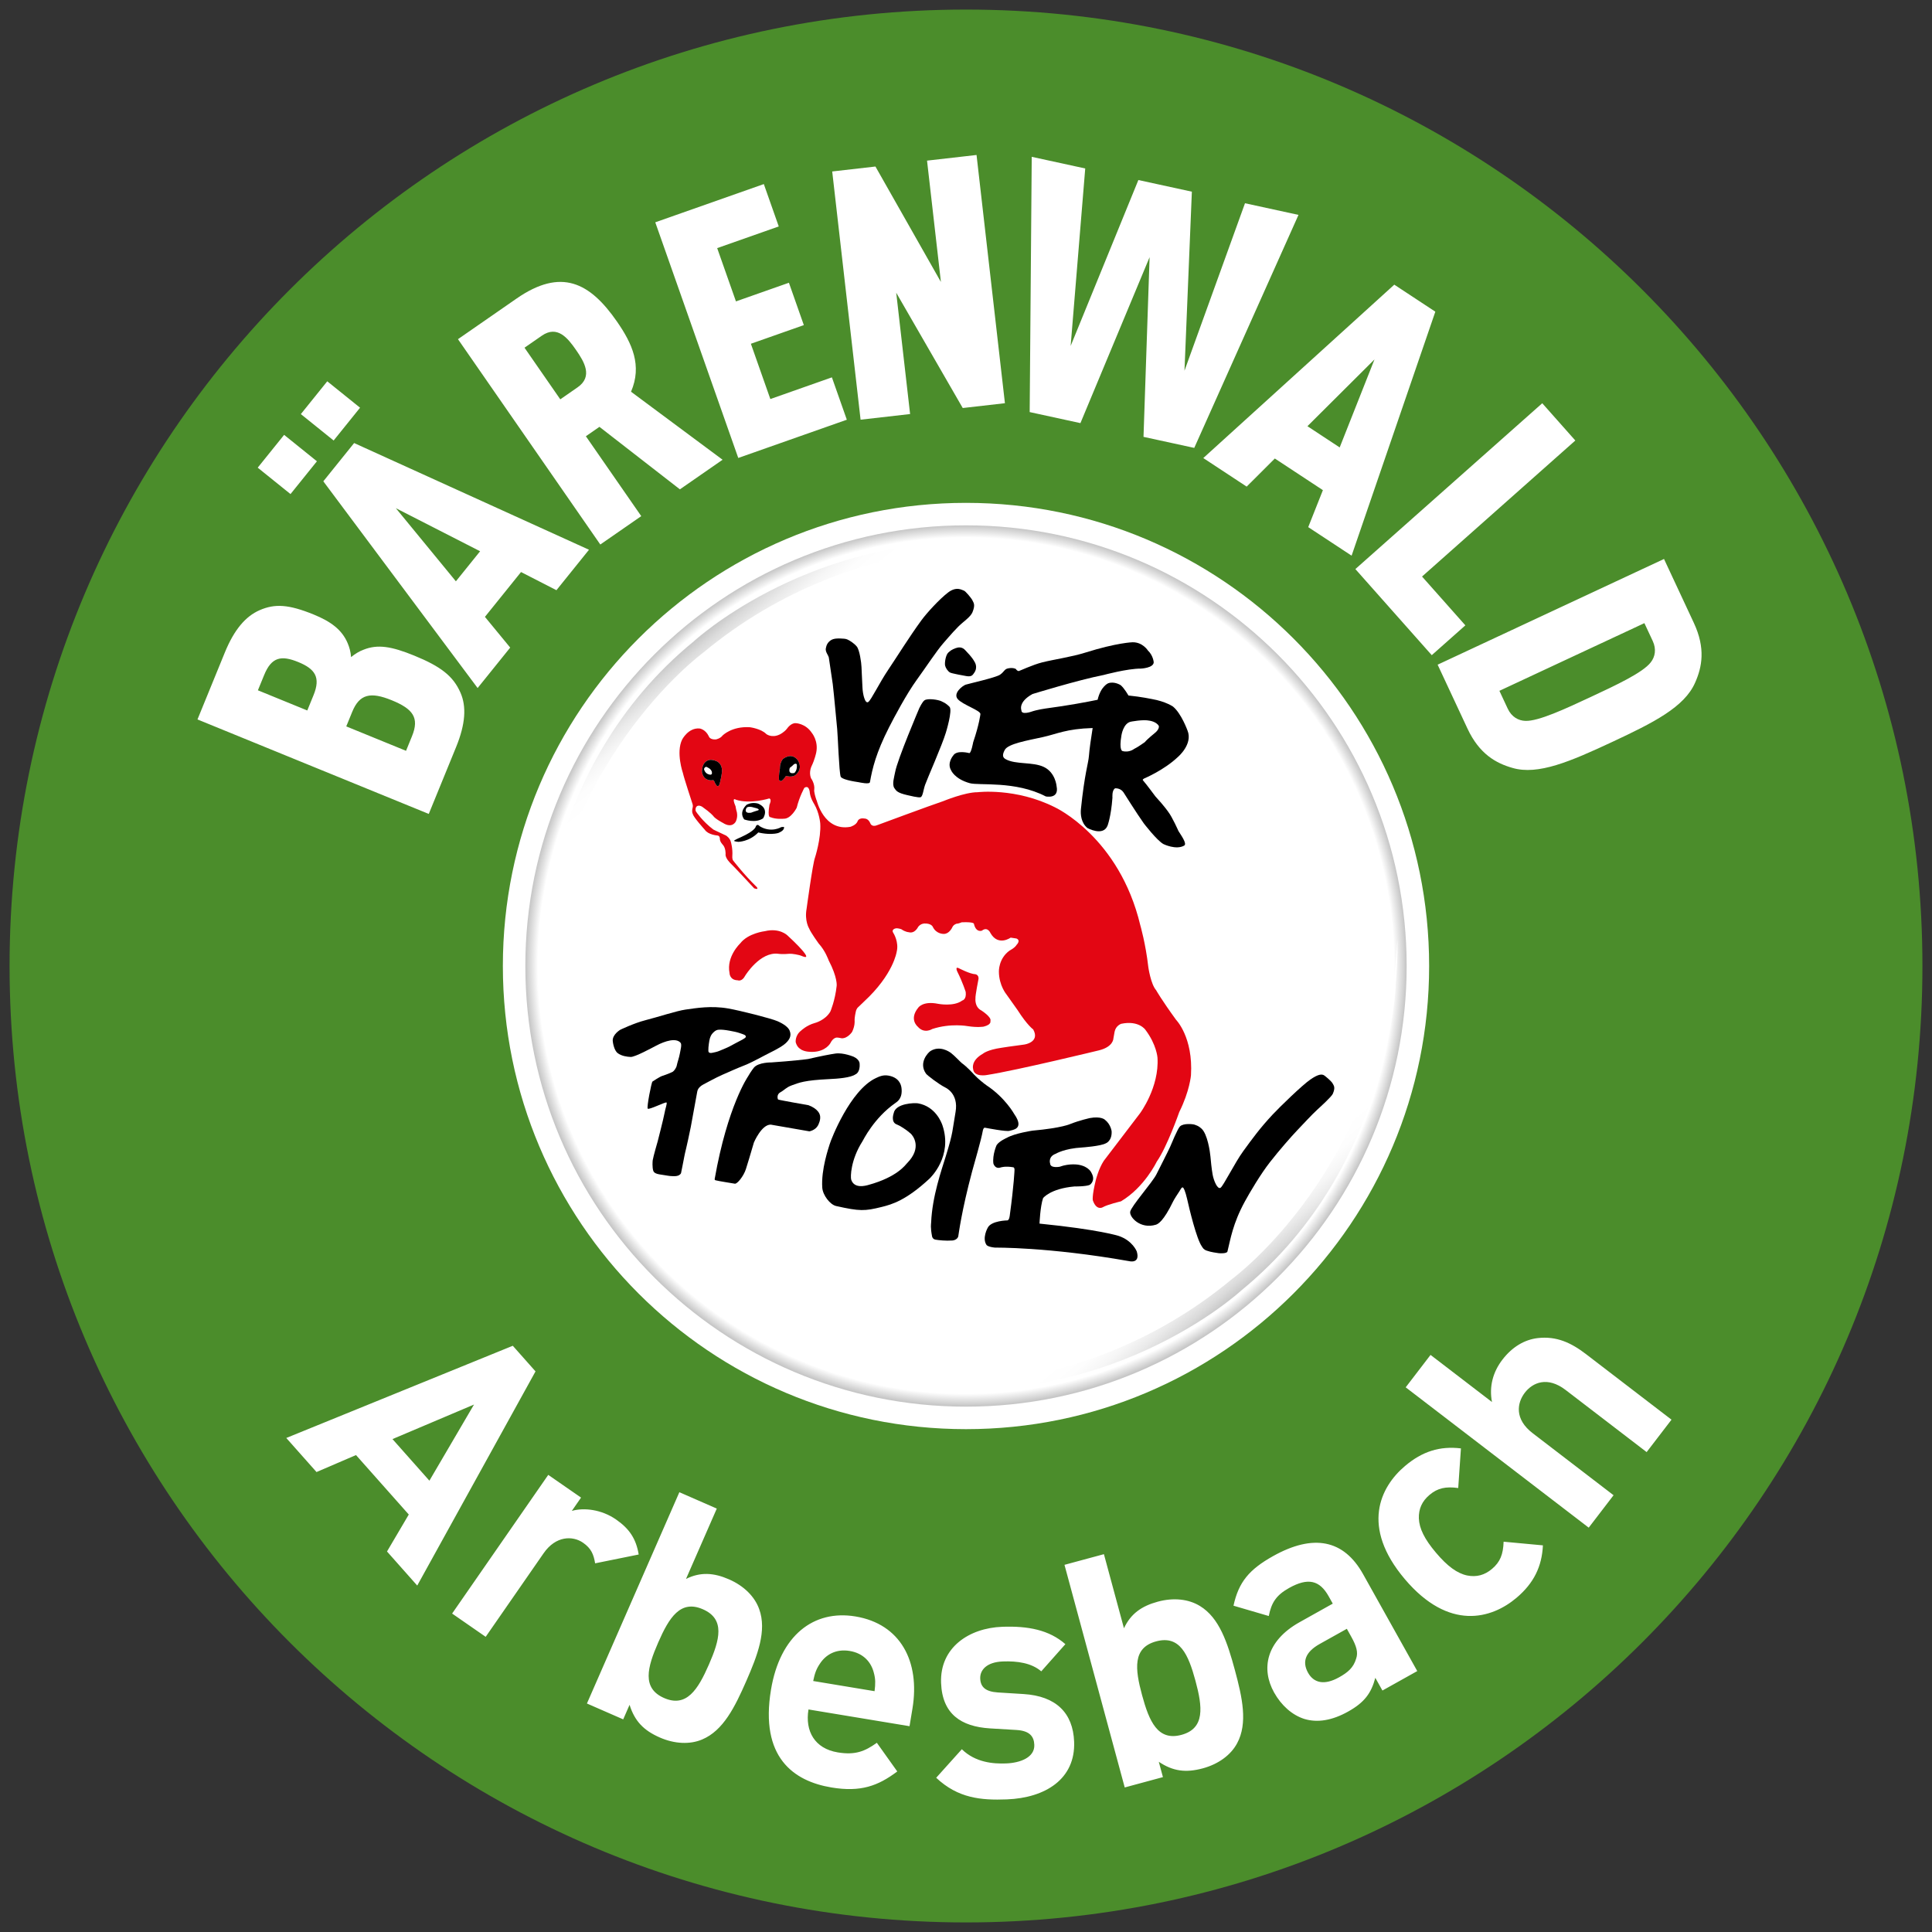 <?xml version="1.0" encoding="iso-8859-1"?>
<!-- Generator: Adobe Illustrator 29.0.1, SVG Export Plug-In . SVG Version: 9.03 Build 54978)  -->
<svg version="1.1" id="Ebene_1" xmlns="http://www.w3.org/2000/svg" xmlns:xlink="http://www.w3.org/1999/xlink" x="0px" y="0px"
	 viewBox="0 0 143.15 143.15" style="enable-background:new 0 0 143.15 143.15;" xml:space="preserve">
<rect x="0" y="0" width="143.15" height="143.15" fill="#333333" stroke="none"/>
<g>
	<defs>
		<rect id="SVGID_1_" width="143.15" height="143.15"/>
	</defs>
	<clipPath id="SVGID_00000062169160435097879980000000252327314698628243_">
		<use xlink:href="#SVGID_1_"  style="overflow:visible;"/>
	</clipPath>
	<path style="clip-path:url(#SVGID_00000062169160435097879980000000252327314698628243_);fill:#4B8D2B;" d="M71.575,142.441
		c39.138,0,70.866-31.728,70.866-70.866S110.713,0.709,71.575,0.709S0.709,32.437,0.709,71.575S32.437,142.441,71.575,142.441"/>
	<path style="clip-path:url(#SVGID_00000062169160435097879980000000252327314698628243_);fill:#FFFFFF;" d="M71.575,105.892
		c18.952,0,34.316-15.364,34.316-34.316c0-18.953-15.364-34.317-34.316-34.317S37.259,52.623,37.259,71.576
		C37.259,90.528,52.623,105.892,71.575,105.892"/>
</g>
<g>
	<defs>
		<path id="SVGID_00000164472294859561906500000005632079927729607094_" d="M38.925,71.575c0,18.032,14.618,32.65,32.65,32.65
			s32.65-14.618,32.65-32.65s-14.618-32.65-32.65-32.65S38.925,53.543,38.925,71.575"/>
	</defs>
	<clipPath id="SVGID_00000064330511682155634990000011422046017781007518_">
		<use xlink:href="#SVGID_00000164472294859561906500000005632079927729607094_"  style="overflow:visible;"/>
	</clipPath>
	
		<radialGradient id="SVGID_00000110470913004480711930000015214591814743857067_" cx="7.302298e-06" cy="143.15" r="1" gradientTransform="matrix(32.65 0 0 -32.65 71.575 4745.39)" gradientUnits="userSpaceOnUse">
		<stop  offset="0" style="stop-color:#FFFFFF"/>
		<stop  offset="0.972" style="stop-color:#FFFFFF"/>
		<stop  offset="1" style="stop-color:#C6C6C6"/>
	</radialGradient>
	
		<rect x="38.925" y="38.925" style="clip-path:url(#SVGID_00000064330511682155634990000011422046017781007518_);fill:url(#SVGID_00000110470913004480711930000015214591814743857067_);" width="65.3" height="65.3"/>
</g>
<g>
	<defs>
		<path id="SVGID_00000012464739346664469300000007281288356568913280_" d="M51.406,47.52c-5.706,4.667-8.605,10.582-10.073,15.589
			c-1.275,4.099-1.363,7.057-1.363,7.057c0.01-0.075,0.022-0.149,0.032-0.224c-0.218,2.195-0.152,3.571-0.152,3.571
			c0.88-16.851,12.245-25.147,12.245-25.147c11.617-9.679,25.13-7.818,25.13-7.818c-1.818-0.289-3.564-0.417-5.226-0.417
			C59.355,40.13,51.406,47.52,51.406,47.52"/>
	</defs>
	<clipPath id="SVGID_00000016051338119907019450000004087249919013534898_">
		<use xlink:href="#SVGID_00000012464739346664469300000007281288356568913280_"  style="overflow:visible;"/>
	</clipPath>
	
		<linearGradient id="SVGID_00000162325709781981728950000018349492169370067377_" gradientUnits="userSpaceOnUse" x1="-9.094947e-12" y1="143.104" x2="1" y2="143.104" gradientTransform="matrix(-8.029 -9.569 -9.569 8.029 1428.71 -1091.879)">
		<stop  offset="0" style="stop-color:#FFFFFF"/>
		<stop  offset="0.088" style="stop-color:#FFFFFF"/>
		<stop  offset="0.624" style="stop-color:#FFFFFF"/>
		<stop  offset="0.731" style="stop-color:#FDFDFD"/>
		<stop  offset="0.81" style="stop-color:#F6F6F6"/>
		<stop  offset="0.88" style="stop-color:#EAEAEA"/>
		<stop  offset="0.945" style="stop-color:#DADADA"/>
		<stop  offset="1" style="stop-color:#C6C6C6"/>
	</linearGradient>
	
		<polygon style="clip-path:url(#SVGID_00000016051338119907019450000004087249919013534898_);fill:url(#SVGID_00000162325709781981728950000018349492169370067377_);" points="
		55.254,91.949 22.636,53.076 61.755,20.251 94.373,59.124 	"/>
</g>
<g>
	<defs>
		<path id="SVGID_00000026851932458792515600000002990259346789642920_" d="M91.292,94.762c-11.618,9.679-25.13,7.819-25.13,7.819
			c15.639,2.488,25.817-6.972,25.817-6.972c5.707-4.668,8.606-10.582,10.075-15.59c1.274-4.098,1.362-7.057,1.362-7.057
			c-0.01,0.075-0.021,0.149-0.032,0.224c0.219-2.195,0.152-3.57,0.152-3.57C102.657,86.466,91.292,94.762,91.292,94.762"/>
	</defs>
	<clipPath id="SVGID_00000063610098018391335600000012014608088000132238_">
		<use xlink:href="#SVGID_00000026851932458792515600000002990259346789642920_"  style="overflow:visible;"/>
	</clipPath>
	
		<linearGradient id="SVGID_00000139980612267332520700000002123139271307663758_" gradientUnits="userSpaceOnUse" x1="9.094947e-12" y1="143.088" x2="1" y2="143.088" gradientTransform="matrix(8.029 9.569 9.569 -8.029 -1285.291 1234.982)">
		<stop  offset="0" style="stop-color:#FFFFFF"/>
		<stop  offset="0.088" style="stop-color:#FFFFFF"/>
		<stop  offset="0.624" style="stop-color:#FFFFFF"/>
		<stop  offset="0.731" style="stop-color:#FDFDFD"/>
		<stop  offset="0.81" style="stop-color:#F6F6F6"/>
		<stop  offset="0.88" style="stop-color:#EAEAEA"/>
		<stop  offset="0.945" style="stop-color:#DADADA"/>
		<stop  offset="1" style="stop-color:#C6C6C6"/>
	</linearGradient>
	
		<polygon style="clip-path:url(#SVGID_00000063610098018391335600000012014608088000132238_);fill:url(#SVGID_00000139980612267332520700000002123139271307663758_);" points="
		88.133,51.18 121.06,90.421 81.632,123.505 48.705,84.264 	"/>
</g>
<g>
	<defs>
		<rect id="SVGID_00000113355300781020616190000010367260426334795659_" x="38.925" y="38.926" width="65.299" height="65.299"/>
	</defs>
	<clipPath id="SVGID_00000045577511254618440300000004512909833320582532_">
		<use xlink:href="#SVGID_00000113355300781020616190000010367260426334795659_"  style="overflow:visible;"/>
	</clipPath>
	<path style="clip-path:url(#SVGID_00000045577511254618440300000004512909833320582532_);fill:#E30613;" d="M72.883,76.067
		c0.607-0.152,0.499-0.417,0.499-0.417c0.12-0.281-0.67-0.781-0.67-0.781c-0.519-0.264-0.436-0.897-0.436-0.897
		c-0.025-0.178,0.229-1.457,0.229-1.457c0.011-0.301-0.239-0.331-0.239-0.331c-0.395-0.012-1.224-0.446-1.224-0.446
		c-0.312-0.156-0.104,0.269-0.104,0.269c0.399,0.792,0.615,1.492,0.615,1.492c0.068,0.574-0.253,0.632-0.253,0.632
		c-0.636,0.477-1.798,0.245-1.798,0.245c-1.135-0.23-1.467,0.289-1.467,0.289C67.33,75.534,68,76.069,68,76.069
		c0.482,0.56,1.073,0.175,1.073,0.175c1.367-0.45,2.628-0.213,2.628-0.213C72.445,76.148,72.883,76.067,72.883,76.067"/>
	<path style="clip-path:url(#SVGID_00000045577511254618440300000004512909833320582532_);fill:#E30613;" d="M59.727,70.817
		c0,0-0.019-0.251-1.382-1.508c0,0-0.573-0.579-1.673-0.314c0,0-1.246,0.143-1.829,0.908c0,0-1.033,0.965-0.789,2.191
		c0,0-0.001,0.526,0.606,0.54c0,0,0.31,0.136,0.557-0.347c0,0,1.099-1.797,2.459-1.616c0,0,0.305,0.05,0.829-0.003
		c0.156-0.015,0.703,0.071,0.912,0.168C59.417,70.836,59.8,71.013,59.727,70.817"/>
	<path style="clip-path:url(#SVGID_00000045577511254618440300000004512909833320582532_);fill:#E30613;" d="M87.141,75.563
		c-1.094-1.504-1.476-2.191-1.476-2.191c-0.41-0.466-0.584-1.736-0.584-1.736c-0.192-1.701-0.59-3.075-0.59-3.075
		c-1.558-6.543-6.32-8.742-6.32-8.742c-2.914-1.473-5.739-1.12-5.739-1.12c-0.937-0.004-2.541,0.66-2.541,0.66
		c-0.914,0.304-4.867,1.77-4.867,1.77c-0.445,0.196-0.54-0.131-0.54-0.131c-0.147-0.359-0.418-0.348-0.418-0.348
		c-0.415-0.076-0.51,0.172-0.51,0.172c-0.103,0.316-0.547,0.44-0.547,0.44c-1.971,0.356-2.499-1.965-2.499-1.965l-0.011-0.002
		c-0.226-0.68-0.167-0.781-0.167-0.781c0.057-0.455-0.242-0.853-0.242-0.853c-0.182-0.461,0.049-0.908,0.049-0.908
		c0.227-0.461,0.337-0.984,0.337-0.984c0.183-0.873-0.326-1.469-0.326-1.469c-0.472-0.709-1.197-0.718-1.197-0.718
		c-0.36-0.016-0.639,0.405-0.639,0.405c-0.214,0.279-0.545,0.435-0.545,0.435c-0.602,0.287-0.995-0.038-0.995-0.038
		c-0.387-0.397-1.217-0.501-1.217-0.501c-1.344-0.082-2.018,0.615-2.018,0.615c-0.175,0.232-0.495,0.289-0.495,0.289
		c-0.468,0.03-0.527-0.237-0.527-0.237c-0.258-0.528-0.683-0.573-0.683-0.573c-0.837-0.07-1.292,0.821-1.292,0.821
		c-0.469,0.966,0.059,2.483,0.059,2.483c0.062,0.315,0.706,2.274,0.706,2.274c0.05,0.118,0.019,0.267,0.019,0.267
		c-0.101,0.361,0.019,0.517,0.019,0.517c0.05,0.228,0.881,1.146,0.881,1.146c0.241,0.368,0.923,0.42,0.923,0.42
		c0.194,0.01,0.188,0.233,0.188,0.233c-0.012,0.23,0.236,0.473,0.236,0.473c0.206,0.241,0.189,0.665,0.189,0.665
		c-0.048,0.297,0.368,0.692,0.368,0.692c0.123,0.094,1.752,1.853,1.752,1.853c0.385,0.139,0.187-0.098,0.187-0.098
		c-0.945-0.917-1.755-1.973-1.755-1.973c-0.076-0.12-0.053-0.341-0.053-0.341c0.041-0.529-0.107-1.027-0.107-1.027
		c-0.072-0.295-0.357-0.472-0.357-0.472c-0.717-0.329-0.949-0.449-0.949-0.449c-0.809-0.62-1.25-1.292-1.25-1.292
		c-0.114-0.127-0.039-0.324-0.039-0.324c0.126-0.291,0.469-0.069,0.469-0.069c0.629,0.442,0.812,0.675,0.812,0.675
		c0.141,0.218,0.713,0.514,0.713,0.514c0.714,0.46,0.97-0.103,0.97-0.103c0.166-0.365,0.07-0.701,0.07-0.701
		c-0.052-0.149-0.092-0.416-0.092-0.416c-0.316-0.734,0.019-0.493,0.019-0.493c1.069,0.354,2.477-0.093,2.477-0.093
		c0.216,0.069,0.017,0.459,0.017,0.459c-0.169,1.013,0.062,0.926,0.062,0.926c0.426,0.179,0.985,0.119,0.985,0.119
		c0.553,0.024,0.971-0.816,0.971-0.816c0.198-0.816,0.565-1.473,0.565-1.473c0.385-0.255,0.408,0.393,0.408,0.393
		c0.065,0.421,0.316,0.797,0.316,0.797c0.394,0.66,0.455,1.458,0.455,1.458c0.07,1.1-0.39,2.523-0.39,2.523
		c-0.163,0.397-0.621,3.78-0.621,3.78c-0.167,0.911,0.188,1.472,0.188,1.472c0.122,0.307,0.701,1.106,0.701,1.106
		c0.502,0.545,0.741,1.245,0.741,1.245c0.67,1.28,0.598,1.887,0.598,1.887c-0.118,1.105-0.465,1.909-0.465,1.909
		c-0.381,0.665-1.158,0.855-1.158,0.855c-0.604,0.168-0.999,0.551-0.999,0.551c-0.487,0.373-0.413,0.881-0.413,0.881
		c0.109,0.382,0.341,0.489,0.341,0.489c0.296,0.249,0.904,0.219,0.904,0.219c0.981-0.017,1.32-0.643,1.32-0.643
		c0.227-0.461,0.507-0.417,0.507-0.417c0.082-0.003,0.328,0.051,0.328,0.051c0.447,0.026,0.777-0.473,0.777-0.473
		c0.218-0.451,0.187-0.796,0.187-0.796c-0.017-0.268,0.08-0.67,0.08-0.67c0.049-0.278,0.188-0.369,0.188-0.369l0.424-0.408
		c2.191-2.018,2.424-3.693,2.424-3.693c0.178-0.71-0.227-1.363-0.246-1.392c-0.187-0.283,0.184-0.343,0.184-0.343
		c0.154-0.027,0.402,0.061,0.402,0.061c0.321,0.222,0.549,0.223,0.549,0.223c0.459,0.134,0.702-0.395,0.702-0.395
		c0.193-0.253,0.465-0.249,0.465-0.249c0.513-0.017,0.617,0.242,0.617,0.242c0.261,0.557,0.819,0.529,0.819,0.529
		c0.394,0.008,0.618-0.467,0.618-0.467c0.093-0.231,0.325-0.287,0.325-0.287c0.144-0.001,0.379-0.106,0.379-0.106
		c0.959-0.042,0.91,0.118,0.91,0.118c0.156,0.673,0.589,0.502,0.589,0.502c0.429-0.333,0.635,0.177,0.635,0.177
		c0.573,1.005,1.496,0.339,1.496,0.339l0.432,0.065c0.343,0.147,0.012,0.465,0.012,0.465c-0.136,0.235-0.518,0.425-0.518,0.425
		C73.972,71.024,74.012,72,74.012,72c0.01,1.025,0.561,1.681,0.561,1.681l0.821,1.157c0.729,1.141,1.162,1.438,1.162,1.438
		c0.53,0.964-0.677,1.121-0.677,1.121c-0.835,0.104-1.663,0.235-1.663,0.235c-1.079,0.154-1.388,0.442-1.388,0.442
		c-0.908,0.512-0.728,1.112-0.728,1.112c0.05,0.669,1.047,0.462,1.047,0.462c2.215-0.348,8.287-1.825,8.287-1.825
		c1.058-0.262,1.061-0.869,1.061-0.869l0.091-0.513c0.094-0.458,0.492-0.585,0.492-0.585c1.306-0.272,1.79,0.446,1.79,0.446
		c0.83,1.097,0.895,2.06,0.895,2.06c0.143,2.203-1.296,4.129-1.296,4.129c-1.614,2.111-2.683,3.519-2.683,3.519
		c-0.375,0.566-0.589,1.416-0.589,1.416c-0.306,1.244-0.221,1.516-0.221,1.516c0.272,0.787,0.731,0.51,0.731,0.51
		c0.34-0.203,1.354-0.441,1.354-0.441c1.742-1.039,2.65-2.941,2.65-2.941c0.767-1.092,1.667-3.674,1.667-3.674
		c0.78-1.566,0.868-2.73,0.868-2.73C88.414,76.848,87.141,75.563,87.141,75.563 M53.333,58.037c0,0-0.103,0.46-0.331,0.031
		l-0.092-0.199c0,0-0.036-0.097-0.144-0.053c0,0-0.637,0.087-0.752-0.615c0,0-0.058-0.819,0.611-0.903c0,0,0.863-0.039,0.87,0.794
		C53.495,57.092,53.514,57.323,53.333,58.037 M59.015,57.357c0,0-0.197,0.274-0.715,0.146c0,0-0.067-0.02-0.082,0.013
		c0,0-0.13,0.219-0.281,0.326c0,0-0.18,0.098-0.221-0.088c0,0-0.027-0.3,0.071-0.828c0,0-0.033-0.336,0.207-0.674
		c0,0,0.614-0.549,1.102,0.051C59.096,56.303,59.523,56.866,59.015,57.357"/>
	<path style="clip-path:url(#SVGID_00000045577511254618440300000004512909833320582532_);" d="M57.888,61.283
		c0,0-0.75,0.462-1.604-0.068c0,0-0.171-0.227-0.285,0.022c0,0-0.005,0.298-1.106,0.795c0,0-0.348,0.145-0.484,0.241
		c-0.054,0.039,0.022,0.076,0.297,0.103c0,0,0.812-0.006,1.479-0.696c0,0,0.822,0.216,1.467,0.044c0,0,0.449-0.153,0.44-0.405
		C58.092,61.319,58.159,61.241,57.888,61.283 M56.54,60.633c0,0,0.503-0.717-0.365-1.088c0,0-0.406-0.145-0.839,0.071
		c0,0-0.629,0.51-0.194,1.099C55.142,60.715,55.967,61.025,56.54,60.633 M55.279,59.935c0.068-0.281,0.575-0.1,0.575-0.1
		c0.537,0.113,0.323,0.203,0.323,0.203c-0.328,0.101-0.322,0.102-0.534,0.181C55.109,60.289,55.279,59.935,55.279,59.935
		 M59.096,56.303c-0.488-0.599-1.103-0.051-1.103-0.051c-0.239,0.338-0.206,0.675-0.206,0.675c-0.098,0.527-0.071,0.827-0.071,0.827
		c0.041,0.186,0.221,0.089,0.221,0.089c0.151-0.108,0.281-0.327,0.281-0.327c0.015-0.033,0.082-0.012,0.082-0.012
		c0.518,0.127,0.715-0.147,0.715-0.147C59.523,56.866,59.096,56.303,59.096,56.303 M59.045,56.715
		c0.018,0.396-0.186,0.557-0.186,0.557c-0.531,0.121-0.337-0.381-0.337-0.381c0.161-0.115,0.31-0.268,0.31-0.268
		C59.065,56.503,59.045,56.715,59.045,56.715 M52.625,56.299c-0.669,0.084-0.612,0.902-0.612,0.902
		c0.116,0.702,0.753,0.616,0.753,0.616c0.108-0.044,0.144,0.052,0.144,0.052l0.092,0.199c0.228,0.429,0.331-0.031,0.331-0.031
		c0.181-0.713,0.162-0.945,0.162-0.945C53.488,56.259,52.625,56.299,52.625,56.299 M52.402,57.331c0,0-0.192-0.106-0.238-0.346
		c0,0,0.028-0.156,0.17-0.167c0,0,0.414,0.145,0.416,0.431C52.75,57.249,52.806,57.527,52.402,57.331"/>
	<path style="clip-path:url(#SVGID_00000045577511254618440300000004512909833320582532_);" d="M61.702,50.683
		c0.093,0.757,0.293,3.012,0.329,3.338c0.045,0.407,0.14,3.227,0.26,3.525c0.033,0.081,0.203,0.172,0.522,0.255
		c0.342,0.09,0.686,0.135,0.796,0.154c0.109,0.02,0.817,0.181,0.849-0.003c0.181-1.022,0.454-2.172,1.417-4.065
		c0.375-0.736,1.292-2.464,2.036-3.493c0.744-1.028,1.482-2.16,1.976-2.727c0.494-0.567,1.018-1.189,1.454-1.544
		c0.305-0.249,0.617-0.518,0.717-0.768c0.219-0.552,0.086-0.674-0.007-0.874c-0.076-0.164-0.529-0.702-0.636-0.721
		c-0.108-0.019-0.524-0.355-1.174,0.145s-1.591,1.534-1.977,2.064c-0.909,1.246-1.757,2.624-2.454,3.659
		c-0.662,0.983-1.257,2.231-1.475,2.384c-0.236,0.165-0.409-0.558-0.431-1.066c-0.02-0.485-0.063-1.194-0.072-1.519
		c-0.01-0.325-0.141-1.267-0.349-1.522c-0.209-0.254-0.538-0.454-0.711-0.529c-0.127-0.056-0.32-0.059-0.503-0.067
		c-0.158-0.006-0.5-0.018-0.721,0.137c-0.22,0.154-0.314,0.339-0.36,0.595c-0.045,0.256,0.167,0.472,0.222,0.675L61.702,50.683z"/>
	<path style="clip-path:url(#SVGID_00000045577511254618440300000004512909833320582532_);" d="M70.965,51.801
		c0.377,0.427,1.699,0.841,1.678,1.109c0,0-0.078,0.736-0.537,2.089c0,0-0.139,0.783-0.283,0.803c0,0-0.937-0.256-1.194,0.177
		c0,0-0.476,0.546-0.165,1.082c0,0,0.247,0.651,1.393,0.969c0.686,0.191,3.38-0.192,5.627,0.98c0,0,1.003,0.222,0.804-0.751
		c0,0-0.077-1.017-0.942-1.43c-0.823-0.394-2.085-0.164-2.828-0.576c-0.165-0.092-0.318-0.239-0.068-0.692
		c0.25-0.454,1.659-0.692,2.799-0.942c1.097-0.242,1.738-0.616,3.71-0.676c-0.121,0.755-0.238,1.559-0.276,2.071
		c-0.041,0.548-0.321,1.281-0.593,3.936c-0.037,0.372,0.004,1.008,0.481,1.402c0,0,1.145,0.637,1.486-0.16
		c0,0,0.263-0.657,0.369-2.092c0,0-0.052-0.552,0.197-0.689c0,0,0.386-0.039,0.614,0.287c0,0,1.012,1.608,1.51,2.306
		c0,0,0.971,1.27,1.457,1.537c0,0,0.937,0.462,1.538,0.112c0.239-0.139-0.266-0.811-0.426-1.081c0,0-0.453-1.027-0.753-1.415
		c0,0-0.261-0.394-0.958-1.153c0,0-0.698-0.94-0.861-1.117c-0.115-0.127-0.087-0.122,0.031-0.206c0,0,1.457-0.604,2.499-1.592
		c0,0,1.124-0.946,0.716-1.954c0,0-0.452-1.266-1.078-1.783c0,0-0.542-0.377-1.552-0.555c0,0-0.806-0.17-1.75-0.265
		c0,0-0.299-0.537-0.576-0.766c0,0-0.468-0.305-0.926-0.139c0,0-0.546,0.222-0.781,1.222c-0.758,0.157-2.137,0.42-3.866,0.649
		c0,0-0.612,0.082-1.067,0.241c0,0-0.727,0.256-0.714-0.115c0,0-0.267-0.601,0.821-1.2c0,0,3.383-1.043,5.268-1.411
		c0,0,1.769-0.48,2.762-0.474c0,0,0.934-0.039,0.953-0.465c0,0-0.031-0.498-0.433-0.879c0,0-0.388-0.621-1.136-0.607
		c0,0-1.162,0.03-3.492,0.764c-1.049,0.329-2.321,0.505-3.202,0.726c-0.699,0.175-1.686,0.639-1.731,0.642
		c-0.122,0.007-0.211-0.135-0.221-0.152c0,0-0.193-0.125-0.582-0.044c-0.272,0.056-0.277,0.248-0.586,0.465
		c-0.31,0.217-2.314,0.665-2.547,0.74C71.322,50.804,70.588,51.372,70.965,51.801 M83.094,54.477c0,0,0.129-0.874,0.681-1.001
		c0,0,0.918-0.185,1.391-0.079c0,0,0.513,0.064,0.696,0.394c0,0,0.071,0.234-0.317,0.538c0,0-0.529,0.424-0.726,0.663
		c0,0-0.561,0.399-0.795,0.502c0,0-0.36,0.29-0.854,0.154C83.17,55.648,82.894,55.613,83.094,54.477"/>
	<path style="clip-path:url(#SVGID_00000045577511254618440300000004512909833320582532_);" d="M70.807,48.025
		c-0.28,0.094-0.393,0.199-0.535,0.32c-0.203,0.171-0.292,0.775-0.244,0.976c0.043,0.181,0.194,0.402,0.353,0.503
		c0.121,0.077,1.09,0.247,1.217,0.269c0.412,0.073,0.48-0.097,0.574-0.226c0.319-0.433,0.037-0.832,0.037-0.832
		c-0.201-0.374-0.552-0.703-0.669-0.838C71.271,47.886,70.984,47.965,70.807,48.025"/>
	<path style="clip-path:url(#SVGID_00000045577511254618440300000004512909833320582532_);" d="M69.749,51.957
		c-0.217-0.108-1.006-0.239-1.251-0.067c-0.159,0.11-0.379,0.571-0.379,0.571s-1.631,3.82-1.795,4.749
		c-0.058,0.329-0.25,0.909-0.056,1.186c0.138,0.197,0.21,0.349,0.956,0.518c0.157,0.035,0.85,0.209,0.987,0.155
		c0.168-0.065,0.195-0.52,0.336-0.925s1.275-2.977,1.534-3.854c0,0,0.519-1.674,0.271-1.922
		C70.121,52.137,70.019,52.091,69.749,51.957"/>
	<path style="clip-path:url(#SVGID_00000045577511254618440300000004512909833320582532_);" d="M82.887,91.574
		c0,0-1.426-0.468-5.865-0.912c0,0,0.048-1.255,0.263-1.887c0,0,0.518-0.7,2.312-0.864c0,0,0.889,0.008,1.151-0.122
		c0,0,0.458-0.297,0.127-0.881c0,0-0.173-0.468-0.952-0.606c0,0-0.655-0.128-1.409,0.147c0,0-0.688,0.133-0.706-0.237
		c0,0-0.178-0.511,0.424-0.729c0,0,0.619-0.386,1.945-0.462c0,0,1.376-0.093,1.763-0.311c0,0,0.458-0.168,0.425-0.884
		c0,0-0.053-0.504-0.486-0.849c0,0-0.268-0.296-1.148-0.132c0,0-0.74,0.166-1.408,0.429c0,0-0.613,0.302-2.819,0.5
		c0,0-1.294,0.187-1.904,0.531c0,0-0.566,0.245-0.759,0.544c0,0-0.318,0.708-0.239,1.355c0,0,0.113,0.443,0.542,0.298
		c0,0,0.329-0.12,0.94-0.012c0,0,0.091,0.014,0.085,0.198c0,0-0.033,1.036-0.35,3.356c0,0-0.028,0.349-0.17,0.38
		c0,0-1.212,0.012-1.469,0.553c0,0-0.435,0.769-0.079,1.277c0,0,0.113,0.14,0.63,0.188c0,0,3.933-0.055,9.918,1
		c0,0,0.86,0.232,0.577-0.72C84.226,92.722,83.928,91.929,82.887,91.574"/>
	<path style="clip-path:url(#SVGID_00000045577511254618440300000004512909833320582532_);" d="M98.736,80.269
		c-0.076-0.146-0.543-0.545-0.635-0.597c-0.151-0.085-0.396-0.113-1.017,0.319c-0.621,0.431-2.279,2.045-2.794,2.597
		c-0.945,1.012-1.511,1.799-2.17,2.702c-0.625,0.857-1.478,2.587-1.686,2.718c-0.225,0.142-0.505-0.533-0.584-0.973
		c-0.08-0.439-0.134-1.027-0.164-1.356c-0.03-0.322-0.211-1.649-0.664-2.058c-0.228-0.206-0.327-0.216-0.495-0.285
		c-0.124-0.052-0.835-0.125-1.095,0.122c-0.181,0.172-0.643,1.316-0.736,1.524c-0.163,0.361-0.805,1.614-1.018,2.042
		c-0.292,0.58-1.867,2.357-1.937,2.759c-0.069,0.393,0.755,1.313,1.905,0.961c0.16-0.05,0.564-0.254,1.272-1.717
		c0.078-0.163,0.354-0.591,0.479-0.774c0.056-0.083,0.177-0.359,0.272-0.25c0.137,0.158,0.278,0.788,0.285,0.812
		c0.183,0.822,0.704,2.978,1.095,3.536c0.086,0.125,0.126,0.232,0.371,0.317c0.349,0.122,0.682,0.151,0.87,0.184
		c0.107,0.019,0.618,0.035,0.657-0.124c0.223-0.888,0.385-2.042,1.287-3.699c0.35-0.643,1.167-2.034,1.871-2.931
		c0.704-0.897,1.546-1.86,2.014-2.351c0.47-0.493,1.088-1.164,1.469-1.513c0.229-0.21,1.075-0.974,1.168-1.193
		C98.959,80.557,98.829,80.447,98.736,80.269"/>
	<path style="clip-path:url(#SVGID_00000045577511254618440300000004512909833320582532_);" d="M74.806,83.785
		c0.208-0.071,1.135-0.109,0.341-1.244c0,0-0.666-1.209-2.045-2.12c-0.133-0.088-0.639-0.484-0.925-0.796
		c-0.121-0.131-0.521-0.573-0.909-0.853c-0.093-0.067-0.522-0.532-0.788-0.739c-0.174-0.136-0.853-0.574-1.528-0.163
		c-0.181,0.11-0.912,0.866-0.343,1.679c0.089,0.127,0.926,0.771,1.43,1.029c0,0,1.006,0.427,0.762,1.815
		c-0.244,1.381-0.156,1.442-0.719,3.266c-0.322,1.044-1.008,2.985-1.089,4.914c-0.006,0.142-0.064,0.345,0.068,1.036
		c0,0,0.03,0.203,0.253,0.242c0.222,0.039,0.751,0.099,1.247,0.063c0.207-0.015,0.411-0.138,0.444-0.326
		c0.033-0.187,0.239-1.85,1.02-4.779c0.165-0.621,0.67-2.308,0.803-3.063c0,0,0.046-0.208,0.151-0.189
		C73.161,83.589,74.572,83.865,74.806,83.785"/>
	<path style="clip-path:url(#SVGID_00000045577511254618440300000004512909833320582532_);" d="M55.178,78.929
		c0.569-0.223,1.478-0.74,1.884-0.937c0.45-0.22,1.036-0.534,1.264-0.808c0.092-0.111,0.361-0.386,0.181-0.823
		c-0.103-0.249-0.432-0.492-0.902-0.698c-0.469-0.205-2.764-0.785-3.638-0.939c-1.27-0.224-2.389-0.03-3.168,0.079
		c-0.658,0.092-2.081,0.561-2.965,0.785c-0.854,0.217-1.876,0.712-1.876,0.712s-0.579,0.341-0.558,0.812
		c0.004,0.103,0.087,0.701,0.365,0.916c0.278,0.217,0.698,0.277,0.968,0.285c0.321,0.01,1.577-0.675,1.897-0.842
		c0.677-0.355,1.459-0.581,1.79-0.215c0.118,0.13,0.008,0.498-0.046,0.803c-0.054,0.307-0.195,0.693-0.227,0.878
		c-0.033,0.184-0.194,0.411-0.312,0.482c-0.082,0.048-0.487,0.213-0.766,0.3c-0.184,0.058-0.671,0.38-0.725,0.418
		c-0.074,0.052-0.434,1.888-0.352,2.005s1.342-0.527,1.396-0.451c0.053,0.078-0.087,0.425-0.153,0.799
		c-0.066,0.375-0.503,2.075-0.503,2.075s-0.324,1.114-0.368,1.394c-0.012,0.078-0.045,0.523,0.04,0.79
		c0.073,0.23,0.421,0.259,0.719,0.306c0.297,0.047,0.482,0.083,0.639,0.087c0.158,0.003,0.56,0.055,0.698-0.218
		c0,0,0.198-0.969,0.257-1.3c0.043-0.243,0.143-0.536,0.466-2.122c0,0,0.443-2.415,0.48-2.624c0.043-0.246,0.249-0.417,0.422-0.51
		c0.172-0.093,0.945-0.516,1.445-0.736S54.608,79.152,55.178,78.929 M52.517,77.966c-0.078-0.072-0.002-0.612,0.042-0.863
		c0.046-0.262,0.14-0.428,0.214-0.513c0.07-0.081,0.236-0.274,0.46-0.293c0.224-0.02,0.503,0.016,0.798,0.068
		c0.296,0.052,0.588,0.112,0.773,0.18c0.24,0.087,0.482,0.133,0.456,0.283c-0.019,0.108-0.388,0.266-0.73,0.452
		c-0.282,0.154-0.6,0.33-0.837,0.42c-0.237,0.089-0.459,0.211-0.667,0.252C52.817,77.993,52.633,78.073,52.517,77.966"/>
	<path style="clip-path:url(#SVGID_00000045577511254618440300000004512909833320582532_);" d="M59.907,81.89
		c0,0-2.203-0.384-2.253-0.423c-0.033-0.027-0.135-0.375,0.17-0.537c0.276-0.146,0.423-0.36,0.834-0.509
		c0.569-0.208,0.949-0.377,2.768-0.465c0.646-0.03,1.597-0.098,1.962-0.355c0,0,0.352-0.119,0.305-0.78c0,0,0.021-0.302-0.433-0.518
		c0,0-0.765-0.325-1.356-0.242c-0.381,0.054-1.061,0.183-2.025,0.406c-0.04,0.009-1.24,0.155-2.733,0.253
		c0,0-0.932-0.016-1.279,0.376c0,0-0.221,0.27-0.445,0.666c0,0-1.514,2.182-2.467,7.588c-0.019,0.104,0.089,0.107,0.089,0.107
		c0.071,0.034,1.3,0.229,1.404,0.248c0.174,0.031,0.65-0.556,0.818-1.079c0.168-0.524,0.271-0.881,0.594-1.974
		c0,0,0.563-1.334,1.246-1.324l2.864,0.497c0,0,0.443-0.072,0.64-0.441c0,0,0.256-0.455,0.127-0.799
		C60.737,82.585,60.648,82.17,59.907,81.89"/>
	<path style="clip-path:url(#SVGID_00000045577511254618440300000004512909833320582532_);" d="M69.833,83.388
		c-0.066-0.197-0.507-1.407-1.818-1.638c-0.239-0.042-1.667-0.013-1.799,0.737c0,0-0.242,0.67,0.239,0.832
		c0.197,0.068,0.704,0.386,1.023,0.673c0.155,0.138,0.878,1.028-0.262,2.185c-0.129,0.13-0.726,1.031-2.867,1.619
		c-0.218,0.06-1.056,0.302-1.281-0.392c-0.061-0.19-0.045-1.458,0.83-2.832c0.066-0.103,0.85-1.729,2.433-2.838
		c0.15-0.105,0.563-0.354,0.463-1.131c-0.037-0.286-0.215-0.774-0.965-0.907c-0.396-0.07-0.686,0.067-0.947,0.191
		c-1.891,0.902-3.294,4.505-3.409,4.893c-0.072,0.241-0.643,1.876-0.548,3.221c0.04,0.562,0.582,1.257,1.023,1.357
		c1.761,0.397,2.129,0.379,3.372,0.072c0.788-0.194,1.818-0.498,3.535-2.086C68.957,87.249,70.599,85.675,69.833,83.388"/>
</g>
<g>
	<defs>
		<rect id="SVGID_00000062187314249800498570000009196342924034511247_" width="143.15" height="143.15"/>
	</defs>
	<clipPath id="SVGID_00000049209965849072523620000012570827067391001514_">
		<use xlink:href="#SVGID_00000062187314249800498570000009196342924034511247_"  style="overflow:visible;"/>
	</clipPath>
	<path style="clip-path:url(#SVGID_00000049209965849072523620000012570827067391001514_);fill:#FFFFFF;" d="M117.878,51.636
		c-1.861,0.869-3.887,1.815-4.852,1.777c-0.523-0.014-1.027-0.295-1.313-0.907l-0.616-1.32l10.743-5.015l0.616,1.319
		c0.286,0.612,0.178,1.179-0.147,1.589C121.718,49.843,119.739,50.767,117.878,51.636 M119.44,54.981
		c3.086-1.441,5.362-2.589,6.155-4.394c0.519-1.161,0.789-2.55-0.091-4.434l-2.211-4.736l-16.773,7.832l2.211,4.735
		c0.88,1.885,2.117,2.57,3.341,2.916C113.965,57.451,116.354,56.422,119.44,54.981 M106.085,48.544l2.49-2.209l-3.21-3.617
		l11.357-10.078l-2.45-2.762l-13.847,12.287L106.085,48.544z M99.263,33.152l-2.389-1.573l4.968-4.947L99.263,33.152z
		 M100.146,41.172l6.204-18.078l-3.041-2.002L89.157,33.939l3.214,2.116l2.087-2.082l3.561,2.344l-1.087,2.74L100.146,41.172z
		 M96.211,15.922l-3.964-0.863l-4.484,12.409l0.547-13.266l-3.964-0.863l-5.017,12.292l1.08-13.149l-3.964-0.863l-0.152,18.913
		l3.76,0.818l5.125-12.295l-0.451,13.313l3.76,0.818L96.211,15.922z M74.459,29.875l-2.103-18.392l-3.668,0.419l1.028,8.99
		l-4.851-8.553l-3.203,0.366l2.102,18.392l3.669-0.419l-1.028-8.989l4.928,8.543L74.459,29.875z M62.745,31.099l-1.106-3.139
		l-4.561,1.607l-1.442-4.096l3.923-1.382l-1.105-3.139l-3.924,1.382l-1.391-3.948l4.562-1.606l-1.106-3.139l-8.043,2.833
		l6.149,17.46L62.745,31.099z M42.681,25.931c0.607,0.876,1.269,1.968,0.115,2.768l-1.282,0.889l-2.651-3.825l1.282-0.889
		C41.299,24.074,42.074,25.055,42.681,25.931 M53.539,34.064l-6.784-5.04c0.837-1.941,0.086-3.572-1.04-5.196
		c-2.014-2.906-4.133-4-7.445-1.704l-4.337,3.007l10.546,15.214l3.034-2.103l-4.103-5.919l1.005-0.697l5.962,4.631L53.539,34.064z
		 M23.482,34.178l-2.43-1.957l-1.957,2.43l2.43,1.957L23.482,34.178z M26.678,30.209l-2.43-1.957l-1.957,2.43l2.43,1.957
		L26.678,30.209z M35.573,40.845l-1.794,2.227l-4.449-5.419L35.573,40.845z M43.641,40.733l-17.402-7.906l-2.283,2.835
		l11.433,15.317l2.414-2.997l-1.873-2.276l2.675-3.321l2.623,1.345L43.641,40.733z M22.099,49.054
		c1.252,0.512,1.672,1.133,1.131,2.457l-0.462,1.131l-3.659-1.495l0.463-1.131C20.122,48.668,20.848,48.543,22.099,49.054
		 M29.031,51.887c1.564,0.639,2.057,1.289,1.496,2.661l-0.442,1.083l-4.429-1.809l0.443-1.083
		C26.64,51.415,27.466,51.247,29.031,51.887 M30.692,48.577c-1.685-0.688-2.712-0.855-3.753-0.438
		c-0.295,0.104-0.63,0.304-0.926,0.548c-0.031-0.405-0.125-0.725-0.253-1.03c-0.428-1.017-1.278-1.617-2.505-2.119
		c-1.878-0.767-2.896-0.818-4.025-0.324c-1.026,0.451-1.874,1.425-2.572,3.134l-2.026,4.958l17.137,7.002l2.026-4.958
		c0.698-1.709,0.775-2.998,0.324-4.025C33.583,50.095,32.666,49.383,30.692,48.577"/>
	<path style="clip-path:url(#SVGID_00000049209965849072523620000012570827067391001514_);fill:#FFFFFF;" d="M123.848,105.19
		l-6.342-4.863c-1.086-0.832-2.175-1.344-3.57-1.182c-0.963,0.113-1.882,0.64-2.618,1.601c-0.708,0.924-0.989,1.999-0.771,3.135
		l-4.552-3.49l-1.841,2.402l13.561,10.397l1.841-2.402l-5.999-4.6c-1.353-1.037-1.158-2.237-0.577-2.995
		c0.58-0.757,1.675-1.238,3.027-0.201l6,4.6L123.848,105.19z M114.321,114.502l-2.912-0.271c-0.031,0.937-0.254,1.503-0.858,2.014
		c-0.551,0.466-1.149,0.625-1.843,0.489c-0.743-0.158-1.461-0.682-2.313-1.69c-0.852-1.008-1.234-1.785-1.266-2.543
		c-0.019-0.708,0.237-1.27,0.788-1.736c0.605-0.511,1.2-0.637,2.129-0.511l0.201-2.936c-1.562-0.188-2.863,0.221-4.143,1.303
		c-1.849,1.563-3.289,4.51-0.02,8.377c3.27,3.867,6.431,2.954,8.28,1.391C113.644,117.307,114.247,116.074,114.321,114.502
		 M100.12,121.271c0.387,0.692,0.52,1.167,0.367,1.61c-0.201,0.69-0.622,1.035-1.272,1.399c-1.097,0.613-1.875,0.415-2.296-0.339
		c-0.457-0.817-0.195-1.541,0.862-2.132l2.012-1.124L100.12,121.271z M105.011,123.817l-4.017-7.186
		c-1.429-2.555-3.679-3.002-6.666-1.333c-1.768,0.989-2.553,1.922-2.933,3.675l2.614,0.765c0.195-0.988,0.55-1.544,1.505-2.078
		c1.403-0.784,2.264-0.578,2.932,0.616l0.304,0.544l-2.458,1.375c-2.5,1.397-2.862,3.469-1.89,5.208
		c0.539,0.963,1.336,1.673,2.244,1.962c0.961,0.288,2.043,0.123,3.241-0.547c1.22-0.681,1.715-1.37,2.016-2.501l0.527,0.942
		L105.011,123.817z M88.576,124.533c0.527,1.946,0.716,3.536-1.037,4.01c-1.753,0.474-2.391-0.994-2.918-2.94
		s-0.709-3.512,1.043-3.987C87.417,121.142,88.049,122.587,88.576,124.533 M91.497,123.742c-0.545-2.015-1.143-3.867-2.586-4.745
		c-0.84-0.518-1.958-0.639-3.126-0.322c-1.191,0.322-2.002,0.889-2.506,1.97l-1.485-5.49l-2.922,0.79l4.464,16.495l2.831-0.766
		l-0.307-1.135c1.06,0.708,2.008,0.824,3.266,0.484c1.146-0.311,2.073-0.984,2.537-1.856
		C92.467,127.682,92.049,125.781,91.497,123.742 M79.587,129.052c-0.082-2.135-1.34-3.384-3.746-3.533l-1.915-0.119
		c-0.911-0.061-1.273-0.408-1.297-1.031c-0.024-0.624,0.466-1.219,1.676-1.265c1.07-0.041,2.124,0.111,2.847,0.732l1.787-2.013
		c-1.205-1.059-2.777-1.359-4.685-1.287c-2.466,0.094-4.624,1.545-4.525,4.159c0.088,2.302,1.475,3.234,3.623,3.369l1.961,0.117
		c0.981,0.059,1.3,0.479,1.324,1.103c0.035,0.935-1.045,1.337-2.091,1.376c-0.931,0.036-2.262-0.058-3.279-1.052l-1.9,2.114
		c1.619,1.523,3.326,1.675,5.233,1.602C77.462,133.215,79.691,131.81,79.587,129.052 M64.8,125.307l-4.547-0.754
		c0.113-0.54,0.214-0.864,0.495-1.28c0.443-0.681,1.2-1.115,2.21-0.947c1.011,0.167,1.587,0.822,1.786,1.609
		C64.877,124.419,64.868,124.758,64.8,125.307 M67.391,127.901l0.216-1.302c0.58-3.504-0.895-6.279-4.225-6.83
		c-3.101-0.514-5.59,1.409-6.257,5.434c-0.828,4.996,1.663,6.771,4.487,7.239c2.159,0.357,3.441-0.111,4.87-1.188l-1.513-2.124
		c-0.883,0.632-1.593,0.928-2.902,0.711c-1.7-0.282-2.43-1.57-2.163-3.18L67.391,127.901z M52.525,123.336
		c-0.808,1.847-1.656,3.205-3.32,2.477c-1.663-0.728-1.242-2.272-0.434-4.119s1.647-3.183,3.311-2.455
		C53.745,119.967,53.333,121.489,52.525,123.336 M55.298,124.549c0.837-1.913,1.531-3.731,0.955-5.319
		c-0.33-0.93-1.126-1.724-2.236-2.209c-1.13-0.495-2.118-0.56-3.187-0.033l2.28-5.211l-2.773-1.213l-6.849,15.656l2.688,1.175
		l0.471-1.077c0.383,1.215,1.049,1.9,2.244,2.422c1.087,0.476,2.232,0.532,3.139,0.143
		C53.587,128.228,54.451,126.484,55.298,124.549 M47.324,115.18c-0.197-1.188-0.708-1.921-1.683-2.598
		c-1.072-0.743-2.384-0.893-3.272-0.633l0.683-0.986l-2.43-1.684l-7.123,10.276l2.487,1.724l4.293-6.193
		c0.903-1.302,2.155-1.31,2.92-0.78c0.612,0.425,0.787,0.867,0.896,1.527L47.324,115.18z M31.816,109.71l-2.735-3.082l6.04-2.559
		L31.816,109.71z M30.915,117.481l8.764-15.869l-1.684-1.898l-16.783,6.832l2.24,2.524l2.926-1.258l3.91,4.406l-1.613,2.738
		L30.915,117.481z"/>
</g>
</svg>
